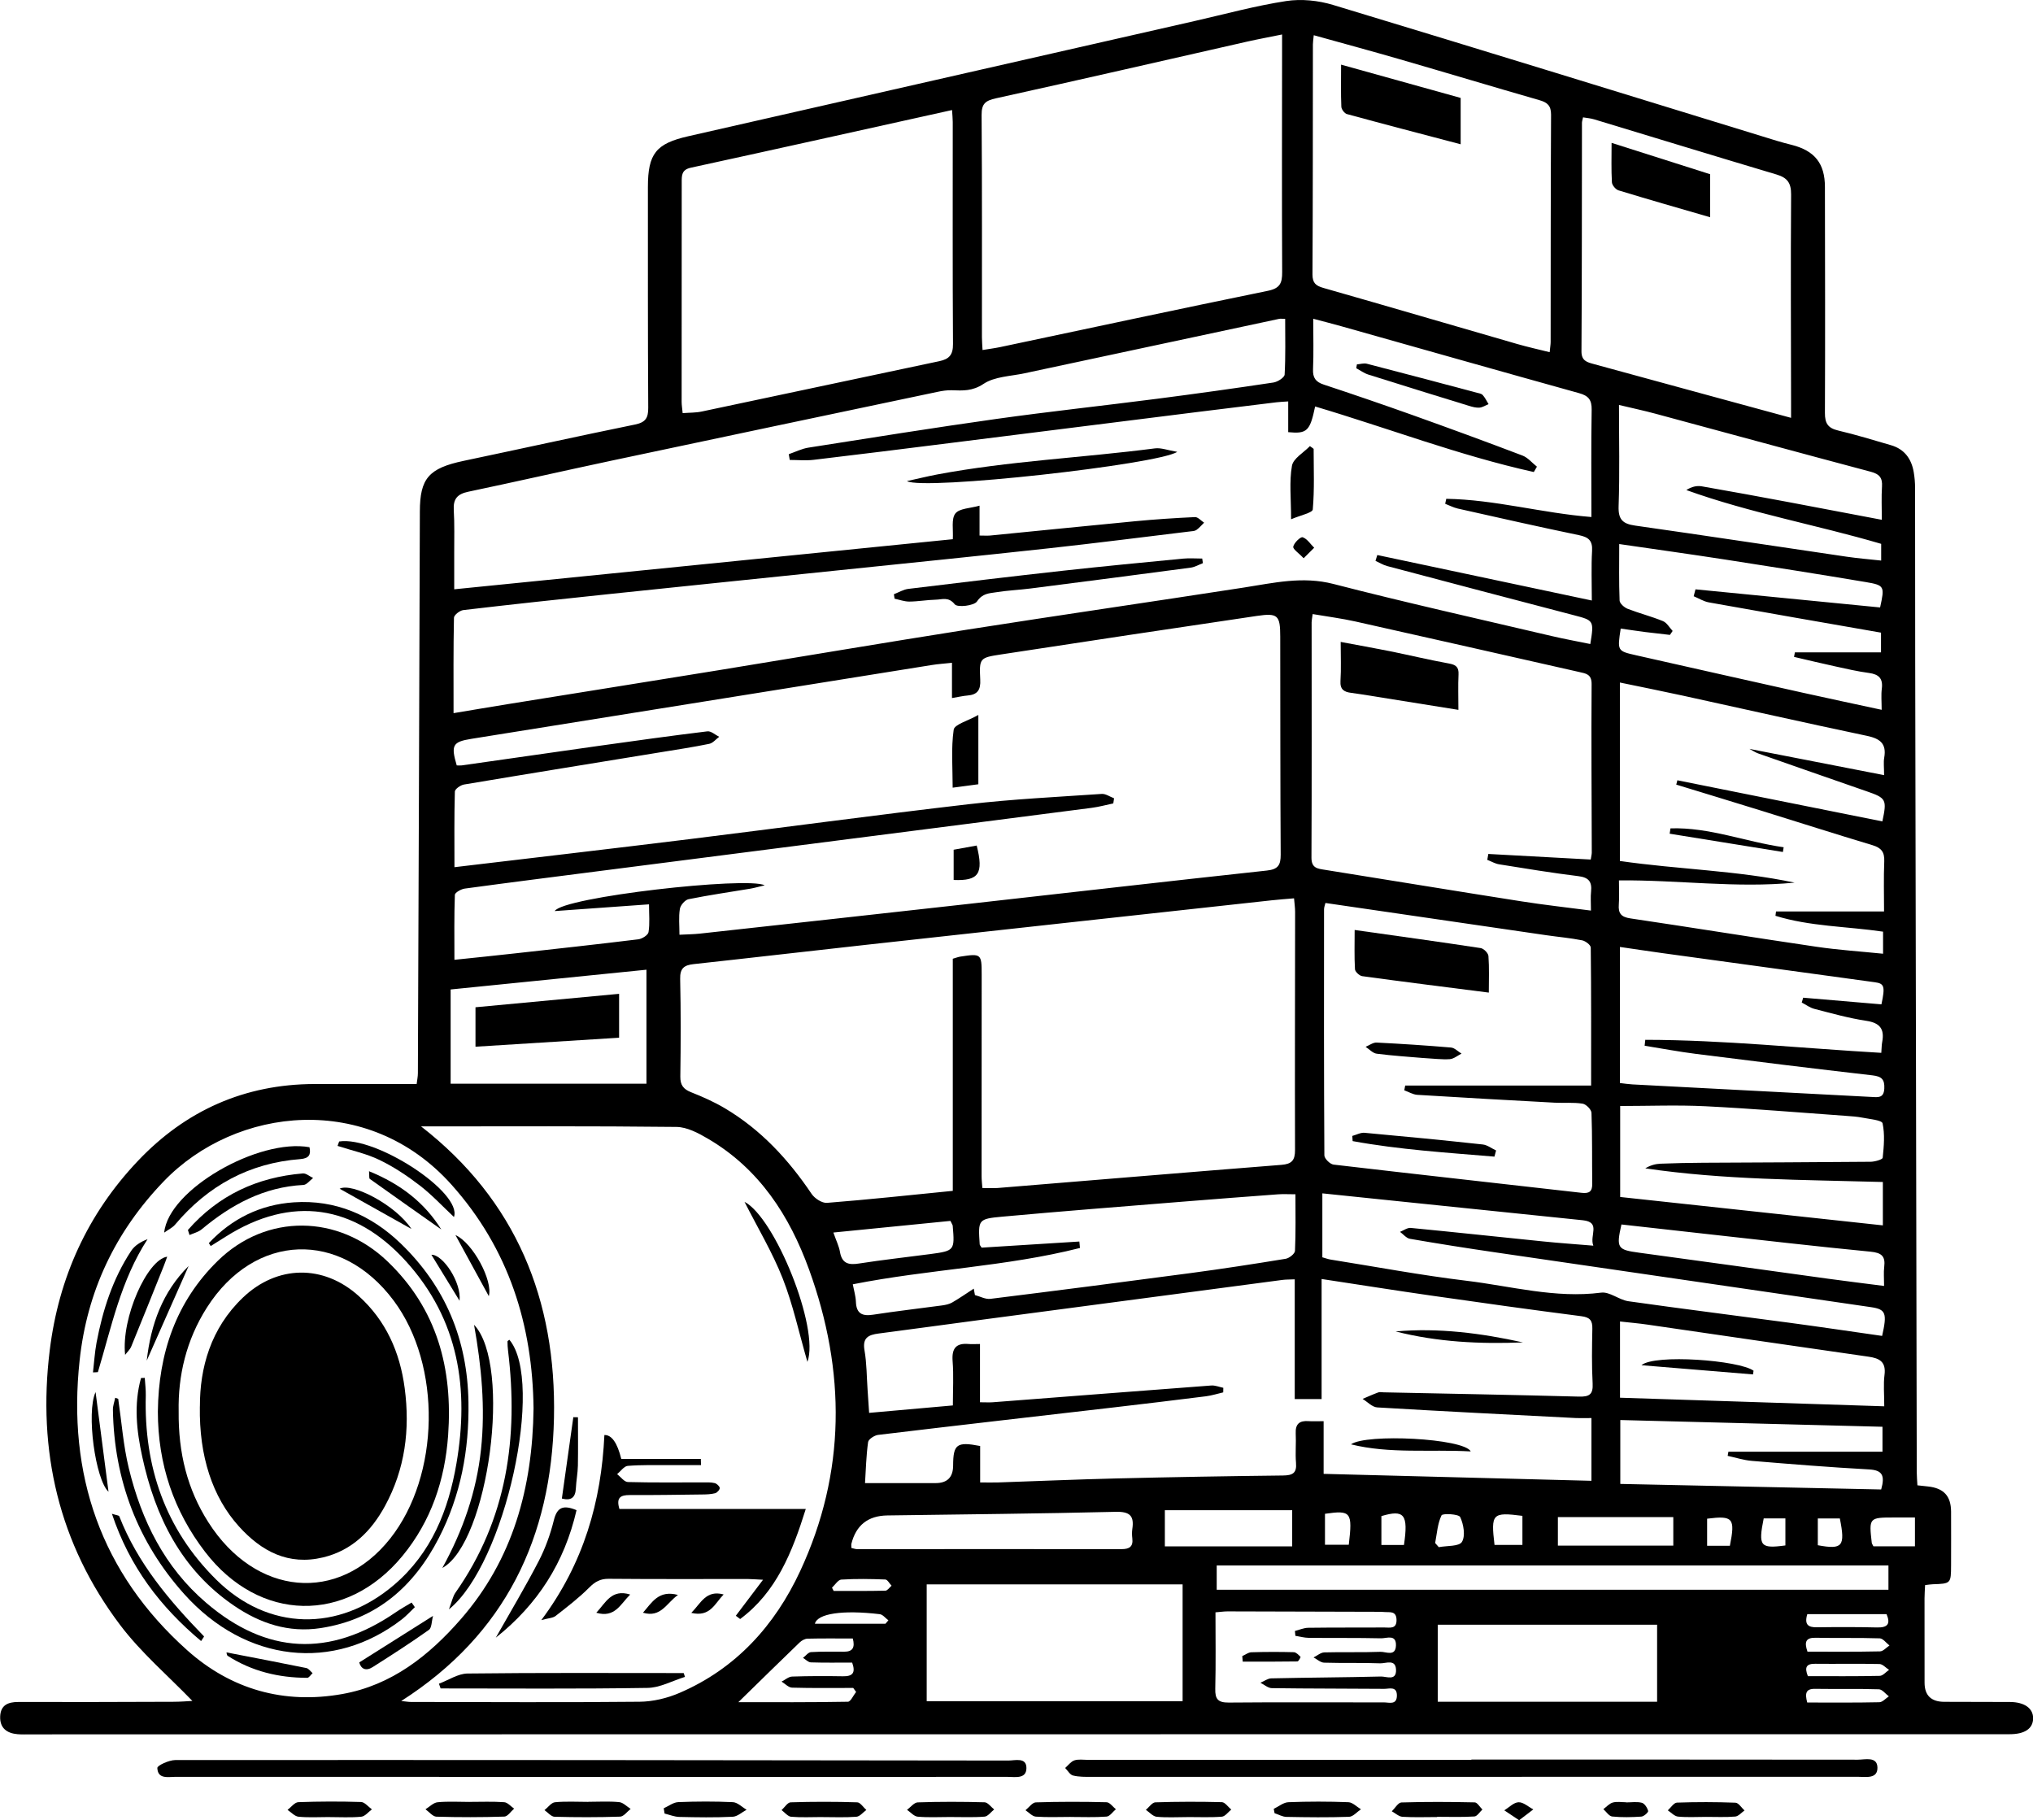 <?xml version="1.0" encoding="UTF-8"?><svg id="Layer_2" xmlns="http://www.w3.org/2000/svg" viewBox="0 0 494.77 442.97"><defs><style>.cls-1{stroke-width:0px;}</style></defs><g id="Layer_1-2"><g id="bDNeKM"><path class="cls-1" d="M46.83,413.95c-5.9-6.12-12.49-11.73-17.58-18.47-14.95-19.8-20.17-42.39-17.14-66.93,2.18-17.66,9.22-33.15,21.48-46.06,11.6-12.22,25.91-18.63,42.9-18.68,8.23-.02,16.46,0,24.91,0,.12-.98.3-1.81.3-2.63.17-45.57.35-91.14.48-136.71.02-8.03,2.14-10.52,10.68-12.32,13.89-2.92,27.75-5.99,41.66-8.83,2.56-.52,3.26-1.56,3.24-4.09-.11-17.91-.07-35.82-.08-53.72,0-8.12,1.98-10.57,9.81-12.35,41.1-9.34,82.19-18.7,123.28-28.05,7.39-1.68,14.74-3.7,22.22-4.85,3.7-.57,7.85-.15,11.46.95,36,10.88,71.92,21.99,107.87,33.03,1.24.38,2.5.71,3.77,1.03,5.56,1.42,8.03,4.52,8.04,10.21.03,18.34.08,36.69,0,55.03-.01,2.52.75,3.68,3.21,4.26,4.32,1.02,8.58,2.33,12.85,3.57,3.28.95,4.99,3.3,5.55,6.54.22,1.27.33,2.59.33,3.88.03,13.89,0,27.78.03,41.68.12,65.97.25,131.95.38,197.92,0,.96.1,1.93.16,3.11.93.1,1.75.19,2.57.28,3.83.41,5.6,2.31,5.62,6.12.02,4.34.01,8.68,0,13.02-.02,4.51-.03,4.51-4.49,4.66-.53.02-1.05.11-1.83.2-.05,1.13-.14,2.18-.14,3.24,0,6.84,0,13.68.01,20.51q0,4.66,4.83,4.66c5.32.01,10.64.02,15.95.04,3.52.02,5.65,1.53,5.64,3.97-.02,2.49-2.02,3.87-5.69,3.87-104.95,0-209.91.01-314.86.02-55.57,0-111.14.01-166.71.02-1.09,0-2.18.05-3.25-.04-2.62-.22-4.35-1.49-4.25-4.3.1-2.76,1.87-3.55,4.42-3.54,12.59.03,25.18,0,37.77-.05,1.71,0,3.42-.15,4.63-.21ZM238.33,130.33c1.13,0,1.88.06,2.62,0,11.76-1.15,23.52-2.36,35.28-3.48,4.86-.46,9.73-.79,14.6-1.01.71-.03,1.47.88,2.21,1.36-.62.6-1.18,1.29-1.87,1.77-.41.29-1.03.3-1.57.36-11.4,1.38-22.8,2.84-34.21,4.09-17.46,1.91-34.93,3.67-52.4,5.48-18.33,1.9-36.67,3.78-55,5.7-11.75,1.23-23.51,2.49-35.24,3.87-.85.1-2.26,1.2-2.27,1.86-.16,7.57-.1,15.14-.1,23.22,4.65-.77,8.88-1.5,13.12-2.18,17.11-2.76,34.23-5.48,51.34-8.26,20.22-3.29,40.42-6.72,60.65-9.9,22.38-3.51,44.8-6.76,67.19-10.22,7.25-1.12,14.28-2.82,21.83-.88,17.63,4.55,35.41,8.51,53.14,12.68,3.1.73,6.25,1.29,9.38,1.94.93-5.68.85-5.75-3.84-6.97-15.2-3.97-30.39-7.97-45.58-12-1-.26-1.91-.84-2.86-1.27.15-.47.3-.95.44-1.42,17.26,3.66,34.51,7.32,52.21,11.07,0-4.33-.16-8.23.06-12.1.14-2.49-.87-3.32-3.17-3.8-9.86-2.05-19.69-4.27-29.52-6.48-1.05-.24-2.04-.77-3.06-1.16.09-.4.17-.81.26-1.21,11.81.18,23.33,3.48,35.33,4.43,0-8.99-.09-17.56.06-26.11.04-2.41-.78-3.4-3.05-4.03-19.31-5.37-38.6-10.85-57.89-16.29-2.12-.6-4.27-1.14-6.82-1.82,0,4.48.12,8.38-.05,12.26-.09,2.1.63,3.11,2.6,3.76,7.2,2.38,14.38,4.84,21.53,7.39,8.98,3.21,17.93,6.49,26.84,9.88,1.32.5,2.35,1.79,3.52,2.71-.25.43-.51.87-.76,1.3-18.1-4.01-35.45-10.67-53.22-15.95-1.25,6-1.97,6.69-6.55,6.25v-7.48c-1.17.08-2.03.11-2.87.21-6.46.78-12.91,1.57-19.36,2.38-20,2.51-40.01,5.03-60.01,7.53-11.08,1.39-22.15,2.78-33.24,4.09-1.92.23-3.89.03-5.83.03-.08-.47-.16-.93-.24-1.4,1.59-.54,3.13-1.33,4.76-1.59,15.25-2.4,30.49-4.84,45.77-6.99,12.99-1.82,26.04-3.22,39.06-4.9,9.46-1.22,18.92-2.54,28.35-3.96,1.03-.15,2.7-1.22,2.74-1.94.25-4.49.13-9,.13-13.56-.8,0-1.14-.06-1.44,0-20.67,4.41-41.33,8.82-61.99,13.25-3.39.73-7.28.78-9.98,2.58-2.69,1.79-5.02,1.65-7.72,1.55-1.17-.04-2.37.15-3.53.4-26.41,5.56-52.82,11.11-79.22,16.72-11.66,2.48-23.29,5.13-34.95,7.58-2.6.55-3.67,1.72-3.51,4.42.21,3.46.1,6.94.11,10.42.01,2.88,0,5.76,0,8.9,40.82-4.1,81.03-8.14,121.34-12.19.15-2.33-.41-4.91.62-6.25.98-1.27,3.63-1.26,5.89-1.91v7.25ZM111.15,186.27c.38,0,.8.05,1.21,0,11.16-1.58,22.32-3.2,33.48-4.77,8.77-1.23,17.53-2.45,26.32-3.52.89-.11,1.91.86,2.87,1.33-.8.59-1.53,1.53-2.42,1.71-3.82.79-7.68,1.37-11.54,2-16.05,2.62-32.1,5.21-48.13,7.9-.85.14-2.23,1.1-2.24,1.72-.17,6.02-.1,12.05-.1,18.4,19.39-2.31,38.23-4.49,57.06-6.81,22.69-2.8,45.34-5.88,68.04-8.51,10.76-1.25,21.61-1.77,32.42-2.51.97-.07,2,.69,3.01,1.06-.06.42-.12.84-.19,1.25-1.76.37-3.5.85-5.27,1.08-20.44,2.65-40.88,5.26-61.32,7.88-19.46,2.5-38.93,4.99-58.39,7.49-10.96,1.41-21.92,2.79-32.86,4.28-.89.12-2.38.97-2.4,1.52-.19,5.15-.11,10.3-.11,15.81,5.26-.55,9.99-1.03,14.72-1.56,10.02-1.11,20.04-2.2,30.04-3.43.92-.11,2.37-1.03,2.48-1.75.34-2.09.12-4.26.12-6.76-7.92.57-15.43,1.1-22.95,1.64,1.99-3.43,46.87-8.46,51.1-6.27-1.49.35-2.46.64-3.45.81-5.03.84-10.07,1.56-15.07,2.57-.86.17-1.97,1.45-2.12,2.36-.32,1.97-.1,4.03-.1,6.29,1.95-.1,3.45-.11,4.93-.27,21.65-2.38,43.3-4.76,64.95-7.18,24.35-2.72,48.7-5.54,73.06-8.17,2.71-.29,3.39-1.29,3.38-3.85-.11-17.69-.08-35.39-.11-53.08,0-5.19-.57-5.79-5.67-5.04-20.8,3.07-41.59,6.21-62.37,9.39-5.11.78-5.23.91-4.97,6.13.13,2.47-.65,3.65-3.08,3.85-1.12.09-2.23.36-3.8.62v-8.58c-1.94.21-3.44.3-4.91.54-37.37,5.98-74.73,11.97-112.09,17.97-4.53.73-4.98,1.55-3.52,6.48ZM231.88,289.79v-56.47c.82-.24,1.33-.44,1.85-.52,5.04-.78,5.18-.66,5.18,4.29,0,16.38-.02,32.77-.02,49.15,0,.94.12,1.87.19,2.88,1.43,0,2.61.08,3.77-.01,23.01-1.88,46.02-3.81,69.04-5.63,2.5-.2,3.29-1.12,3.28-3.61-.06-19.31.01-38.63.02-57.94,0-1.03-.16-2.06-.26-3.31-2.08.18-3.8.3-5.51.49-32.87,3.6-65.74,7.19-98.6,10.82-14,1.54-28,3.18-42.01,4.7-2.3.25-3.34,1-3.28,3.59.18,7.92.15,15.84.04,23.76-.03,2.09.74,3.08,2.62,3.83,2.81,1.11,5.61,2.35,8.2,3.89,8.76,5.19,15.48,12.46,21.13,20.85.75,1.11,2.54,2.28,3.75,2.18,10.04-.79,20.06-1.87,30.61-2.92ZM102.46,274.11c23.15,17.98,32.97,42.26,32.36,70.98-.62,28.93-11.69,52.59-37.17,68.87,1.12.11,1.73.23,2.33.23,18.56.02,37.12.14,55.67-.05,3.27-.03,6.73-.86,9.74-2.16,13.72-5.89,23.2-16.43,29.34-29.62,11.17-24.01,11.13-48.67,2.18-73.38-4.77-13.15-12.12-24.5-24.51-31.8-2.37-1.4-5.16-2.9-7.77-2.93-20.67-.24-41.34-.13-62.18-.13ZM210.49,360.93c5.97,0,11.59,0,17.21,0q4.24,0,4.26-4.24c.02-5.22.87-5.9,6.58-4.79v8.87c1.78,0,3.07.04,4.37,0,9.54-.32,19.08-.74,28.62-.97,13.56-.33,27.12-.57,40.69-.72,2.33-.03,3.41-.54,3.19-3.08-.2-2.37.05-4.78-.07-7.16-.11-2.31.92-3.15,3.12-2.99,1.05.08,2.11.01,3.67.01v12.82c22.03.57,43.55,1.13,65.18,1.69v-15.27c-1.4,0-2.58.05-3.74,0-16.13-.83-32.27-1.63-48.39-2.59-1.23-.07-2.38-1.35-3.56-2.07,1.27-.54,2.52-1.11,3.81-1.58.38-.14.86-.03,1.29-.02,15.84.33,31.68.62,47.52,1.04,2.5.07,3.51-.48,3.36-3.19-.24-4.44-.16-8.9-.07-13.34.04-2.01-.59-2.77-2.71-3.04-12.15-1.56-24.28-3.26-36.41-5-8.79-1.26-17.55-2.65-26.77-4.05v29.22h-6.54v-29.14c-1.27.06-2.13.03-2.97.14-24.39,3.22-48.78,6.45-73.17,9.69-8.38,1.11-16.76,2.27-25.14,3.36-2.45.32-3.96,1.01-3.43,4.07.56,3.18.53,6.47.76,9.71.12,1.77.24,3.55.37,5.53,7.01-.62,13.55-1.2,20.38-1.81,0-3.85.21-7.32-.06-10.75-.24-3.09.78-4.48,3.92-4.2.74.07,1.49,0,2.74,0v14.18c1.36,0,2.22.06,3.08,0,17.73-1.36,35.46-2.75,53.2-4.08.96-.07,1.96.36,2.94.56,0,.37-.02.74-.02,1.11-1.39.32-2.77.77-4.19.95-7.53.95-15.07,1.85-22.61,2.73-19.06,2.21-38.13,4.38-57.19,6.67-.91.11-2.34,1.05-2.44,1.75-.46,3.3-.54,6.66-.75,10ZM129.85,342.75c-.24-20.2-5.93-38.76-19.99-54.47-20.29-22.66-52.45-19.04-70-.8-11.86,12.33-18.67,26.81-20.48,43.57-3,27.77,5.13,51.74,26.18,70.56,10.68,9.54,23.54,13.19,37.76,10.65,12.01-2.14,21.1-9.35,28.86-18.25,12.65-14.52,17.42-31.89,17.67-51.25ZM312.02,8.39c-3.17.65-5.81,1.13-8.43,1.72-20.39,4.62-40.77,9.32-61.19,13.81-2.58.57-3.53,1.3-3.51,4.1.14,18.01.07,36.01.08,54.02,0,.96.09,1.91.15,3.14,1.56-.26,2.93-.43,4.28-.71,21.72-4.59,43.42-9.25,65.17-13.7,2.94-.6,3.49-1.88,3.47-4.56-.09-18.01-.03-36.01-.02-54.02,0-1.07,0-2.14,0-3.8ZM231.7,26.78c-21.46,4.75-42.49,9.45-63.56,14.03-2.29.5-2.23,1.89-2.23,3.57,0,17.8-.02,35.59-.02,53.39,0,.84.15,1.67.25,2.77,1.67-.13,3.19-.08,4.64-.39,19.29-4.06,38.56-8.2,57.85-12.26,2.37-.5,3.32-1.54,3.3-4.16-.12-18.01-.05-36.03-.06-54.04,0-.85-.1-1.71-.17-2.92ZM387.14,209.17c.13-.85.25-1.26.25-1.68-.03-13.67-.14-27.34-.04-41.01.02-2.42-1.39-2.57-2.97-2.93-18.16-4.11-36.32-8.24-54.49-12.3-3.4-.76-6.87-1.2-10.43-1.81-.15,1.15-.25,1.57-.25,1.99,0,19.1.05,38.19-.04,57.29-.01,2.58,1.51,2.68,3.27,2.96,15.94,2.55,31.87,5.17,47.81,7.67,5.51.87,11.06,1.48,16.94,2.25,0-1.87-.12-3.28.03-4.65.25-2.39-.59-3.42-3.11-3.73-6.45-.79-12.86-1.85-19.28-2.88-.99-.16-1.92-.72-2.87-1.09.08-.48.16-.95.25-1.43,8.22.45,16.44.9,24.94,1.36ZM387.23,264.16c0-11.72.04-22.64-.09-33.56,0-.62-1.28-1.6-2.1-1.76-2.86-.57-5.79-.82-8.68-1.24-17.89-2.6-35.78-5.22-53.79-7.85-.12.53-.34,1.04-.34,1.55-.02,19.96-.04,39.91.08,59.87,0,.78,1.38,2.15,2.24,2.25,20.12,2.36,40.26,4.57,60.39,6.87,1.87.21,2.59-.35,2.56-2.22-.07-5.75.03-11.5-.18-17.24-.03-.81-1.31-2.11-2.17-2.24-2.23-.35-4.54-.12-6.81-.24-11.14-.6-22.28-1.22-33.41-1.91-1.08-.07-2.12-.72-3.17-1.1.07-.39.15-.78.22-1.16h45.25ZM319.73,8.55c-.12,1.22-.21,1.75-.21,2.28-.02,18.66,0,37.31-.1,55.97,0,2.05.78,2.74,2.65,3.27,15.74,4.49,31.43,9.1,47.15,13.64,2.53.73,5.11,1.3,7.92,2,.12-1.25.24-1.88.24-2.5.02-18.44,0-36.88.1-55.31.01-2.21-.92-2.98-2.85-3.53-11.34-3.26-22.64-6.67-33.97-9.95-6.84-1.98-13.71-3.84-20.93-5.85ZM407.95,190.94c.09-.35.18-.7.27-1.05,16.63,3.34,33.27,6.67,49.89,10.01,1.14-5.36.95-5.68-3.85-7.34-8.8-3.05-17.6-6.13-26.39-9.21-.67-.24-1.28-.66-2.12-1.1,11.02,2.15,21.67,4.22,32.78,6.39,0-1.91-.17-3.11.03-4.25.61-3.45-1.04-4.65-4.23-5.32-14.95-3.14-29.86-6.52-44.79-9.78-5.03-1.1-10.07-2.1-15.31-3.19v43.43c14.26,2.06,28.55,2.31,42.52,5.27-14.21,1.38-28.34-.68-42.75-.55,0,2.23.11,4.06-.03,5.88-.17,2.14.57,3.04,2.8,3.37,15.12,2.24,30.21,4.69,45.33,6.91,5.31.78,10.67,1.13,16.18,1.69v-5.37c-8.87-1.3-17.77-1.25-26.19-3.86.05-.35.09-.7.14-1.06h26.29c0-4.05-.12-8.14.05-12.22.09-2.26-.75-3.27-2.88-3.91-9.03-2.71-18.01-5.59-27.01-8.38-6.91-2.14-13.83-4.24-20.75-6.36ZM435.89,101.7c0-1.7,0-2.67,0-3.63-.02-16.91-.11-33.83.01-50.74.02-2.81-.93-4.08-3.51-4.85-14.83-4.42-29.62-8.96-44.44-13.44-.86-.26-1.78-.32-2.69-.48-.14.69-.26,1-.26,1.32-.03,18.54,0,37.08-.12,55.62-.01,2.3,1.33,2.64,2.93,3.08,8.88,2.42,17.75,4.85,26.63,7.27,6.98,1.91,13.96,3.8,21.45,5.84ZM225.53,385.58v28.43h62.28v-28.43h-62.28ZM457.85,256.23c.09-1.16.08-1.92.22-2.65.59-3.14-.53-4.65-3.86-5.15-4.27-.64-8.47-1.83-12.66-2.91-1.08-.28-2.04-1.01-3.06-1.54.12-.39.23-.79.35-1.18,6.37.54,12.74,1.09,19.04,1.62.94-4.36.71-5.07-1.59-5.38-17.29-2.37-34.58-4.73-51.87-7.11-3.36-.46-6.72-.98-10.18-1.48v33.12c1.14.13,2.08.28,3.03.33,19.39,1.02,38.78,2.02,58.16,3.05,1.57.08,3.03.36,3.15-2.03.11-2.21-.62-2.96-2.87-3.22-14.33-1.64-28.64-3.41-42.94-5.22-4.19-.53-8.35-1.32-12.52-1.99.05-.48.11-.96.16-1.44,19.09.03,38.09,2.06,57.44,3.17ZM315.26,290.64c-1.68,0-2.95-.08-4.21.01-7.79.58-15.57,1.17-23.35,1.8-14.6,1.18-29.2,2.31-43.78,3.64-5.91.54-5.89.74-5.49,6.75.01.19.21.36.47.79,7.83-.49,15.81-.99,23.78-1.49.05.52.1,1.04.15,1.57-18.03,4.57-36.76,5.17-55.29,8.84.29,1.53.71,2.87.76,4.22.1,2.93,1.54,3.59,4.23,3.17,5.56-.86,11.16-1.49,16.74-2.25.85-.12,1.75-.3,2.47-.72,1.79-1.04,3.5-2.23,5.24-3.36l.29,1.56c1.26.33,2.57,1.07,3.76.92,16.24-2.01,32.48-4.11,48.71-6.27,7.73-1.03,15.45-2.22,23.14-3.48.88-.14,2.25-1.23,2.28-1.93.21-4.52.11-9.05.11-13.75ZM436.61,159.87c.07-.37.14-.74.21-1.11h20.96v-4.8c-14.15-2.47-28.02-4.87-41.88-7.36-1.29-.23-2.48-.99-3.71-1.5.15-.56.29-1.12.44-1.68,14.98,1.47,29.97,2.94,44.93,4.41,1.13-5.16,1.1-5.4-3.5-6.18-11.42-1.92-22.85-3.72-34.29-5.49-8.44-1.3-16.9-2.48-25.7-3.76,0,4.68-.09,9.21.09,13.74.03.72,1.14,1.7,1.96,2.02,2.82,1.1,5.78,1.84,8.58,2.99.96.39,1.59,1.57,2.37,2.4-.22.32-.44.64-.66.96-2.01-.23-4.02-.45-6.03-.7-1.99-.26-3.98-.56-5.95-.84-.83,5.43-.84,5.46,3.76,6.5,13.53,3.06,27.06,6.1,40.6,9.12,6.21,1.38,12.43,2.7,19.15,4.15,0-1.98-.16-3.59.04-5.16.31-2.5-.76-3.49-3.15-3.81-2.79-.37-5.54-1.02-8.29-1.62-3.32-.72-6.62-1.52-9.93-2.29ZM321.82,290.41v15.57c.76.21,1.37.45,2,.55,11.02,1.76,22.01,3.82,33.09,5.16,10.87,1.31,21.59,4.33,32.76,2.89,2.08-.27,4.35,1.76,6.63,2.09,12.98,1.84,25.99,3.46,38.98,5.21,7.61,1.02,15.2,2.15,22.77,3.23,1.25-5.53.92-6.47-2.72-7-30.44-4.46-60.9-8.86-91.34-13.32-6.96-1.02-13.92-2.11-20.85-3.31-.88-.15-1.62-1.11-2.42-1.69.87-.34,1.78-1.04,2.61-.96,10.79,1.04,21.57,2.21,32.35,3.3,3.83.39,7.68.65,12.09,1.02-1-2.5,1.94-5.72-2.59-6.19-16.07-1.66-32.13-3.31-48.2-4.97-4.93-.51-9.86-1.02-15.15-1.57ZM457.98,126.51c0-2.94-.13-5.54.04-8.11.14-2.13-.64-3.04-2.72-3.59-17.49-4.65-34.95-9.42-52.42-14.13-2.77-.75-5.58-1.34-8.87-2.13,0,8.62.19,16.64-.09,24.64-.11,3.25,1,4.29,4.03,4.72,17.17,2.44,34.31,5.05,51.47,7.57,2.73.4,5.49.62,8.4.94v-4.07c-15.76-4.63-31.89-7.5-47.42-13.09,1.29-.83,2.56-1.11,3.74-.91,7.05,1.22,14.09,2.53,21.12,3.84,7.43,1.39,14.86,2.81,22.72,4.31ZM458.21,287.65c-19.42-.55-38.69-.5-57.8-3.32,1.23-.74,2.46-1.08,3.7-1.13,3.47-.14,6.94-.21,10.41-.23,13.56-.08,27.12-.11,40.69-.24,1.04,0,2.93-.54,2.98-.98.29-2.78.55-5.69-.03-8.37-.17-.78-3.12-1.03-4.83-1.37-1.37-.27-2.79-.36-4.19-.46-11.35-.81-22.7-1.76-34.07-2.33-6.88-.34-13.79-.06-20.77-.06v22.14c21.36,2.31,42.5,4.59,63.93,6.91v-10.57ZM403.29,414.14v-18.75h-53.38v18.75h53.38ZM296.11,386.89h163.48v-5.92h-163.48v5.92ZM458.57,342.24c0-3.09-.23-5.39.06-7.62.41-3.18-1.15-4.07-3.92-4.46-17.9-2.55-35.79-5.2-53.69-7.79-2.2-.32-4.41-.51-6.76-.77v18.55c21.41.7,42.6,1.38,64.3,2.09ZM109.67,263.73h47.66v-27.74c-16.06,1.62-31.83,3.21-47.66,4.81v22.94ZM394.33,345.59v15.54c21.38.45,42.46.9,63.49,1.35.98-3.47.24-4.7-2.97-4.88-9.51-.52-19.01-1.29-28.51-2.08-1.98-.16-3.92-.8-5.88-1.22.06-.34.12-.67.18-1.01h37.5v-6.07c-21.4-.55-42.5-1.09-63.81-1.64ZM295.81,392.38c0,6.29.1,12.44-.05,18.59-.06,2.53.65,3.39,3.29,3.37,12.59-.12,25.18-.01,37.77-.04,1.24,0,3.11.7,3.14-1.64.03-2.39-1.87-1.65-3.09-1.66-9.12-.08-18.23-.04-27.35-.17-.93-.01-1.85-.86-2.77-1.31.88-.37,1.75-1.05,2.64-1.07,8.9-.2,17.8-.23,26.69-.45,1.32-.03,3.78,1.16,3.67-1.66-.1-2.67-2.48-1.5-3.84-1.55-4.55-.17-9.12-.02-13.67-.16-.87-.03-1.71-.83-2.56-1.27.87-.43,1.73-1.2,2.61-1.23,4.55-.13,9.12.04,13.67-.14,1.32-.05,3.69,1.24,3.77-1.55.09-2.8-2.28-1.71-3.63-1.74-5.86-.13-11.72-.05-17.58-.11-1.09-.01-2.17-.32-3.26-.49-.04-.39-.08-.79-.12-1.18,1.07-.27,2.14-.76,3.22-.78,6.19-.08,12.37-.04,18.56-.07,1.33,0,3,.44,2.95-1.88-.05-2.27-1.73-1.76-3.04-1.89-.54-.05-1.08-.05-1.63-.05-12.16-.04-24.31-.07-36.47-.1-.84,0-1.68.13-2.92.23ZM207.2,376.71c.55.12.95.29,1.36.29,21.46,0,42.92-.02,64.38,0,1.89,0,2.88-.58,2.63-2.62-.09-.75-.11-1.53,0-2.27.48-3.18-.55-4.27-4.02-4.19-18.53.45-37.06.61-55.59.88q-7.06.1-8.76,6.91c-.05.2,0,.42,0,1ZM458.53,312.94c0-1.87-.14-3.27.03-4.62.33-2.62-.65-3.45-3.33-3.71-13.15-1.27-26.28-2.8-39.41-4.25-7.08-.78-14.16-1.58-21.21-2.37-1.31,5.76-.97,6.16,4.31,6.87,15.36,2.07,30.7,4.23,46.05,6.34,4.36.6,8.73,1.13,13.56,1.75ZM283.49,367.53v8.8h30.99v-8.8h-30.99ZM179.7,414.25c8.97,0,17.81.05,26.65-.11.68-.01,1.33-1.56,2-2.39-.23-.32-.47-.65-.7-.97-4.96,0-9.92.07-14.88-.07-.87-.02-1.71-.96-2.56-1.47.86-.43,1.7-1.2,2.57-1.23,4.11-.14,8.23-.14,12.35-.07,2.29.04,3.19-.74,2.26-3.33-3.36,0-6.71.06-10.05-.05-.65-.02-1.28-.72-1.91-1.1.65-.49,1.27-1.35,1.94-1.4,2.7-.17,5.41-.09,8.12-.1,2.05,0,2.62-1.04,2.06-3.21-3.71,0-7.38-.05-11.04.04-.65.02-1.42.45-1.91.93-4.88,4.7-9.72,9.46-14.91,14.53ZM231.31,297.12c-9.24.92-18.7,1.86-28.49,2.83.72,2.06,1.37,3.35,1.6,4.7.48,2.83,2.07,3.25,4.63,2.84,5.77-.9,11.58-1.53,17.37-2.3,5.89-.79,5.95-.89,5.44-6.9-.02-.19-.17-.37-.55-1.17ZM379.14,376.14h28.09v-6.93h-28.09v6.93ZM455.93,376.31h10.11v-7.01c-1.89,0-3.5,0-5.11,0-6.05,0-6.1.07-5.4,6.17.02.2.18.38.4.84ZM439.88,401.95c5.99,0,11.83.06,17.66-.07.78-.02,1.53-.93,2.3-1.43-.79-.61-1.56-1.71-2.37-1.74-5.19-.17-10.39-.03-15.59-.14-2.37-.05-2.83.96-2,3.37ZM439.82,414.33c5.95,0,11.75.06,17.56-.07.78-.02,1.54-.93,2.31-1.43-.8-.6-1.59-1.69-2.42-1.72-5.17-.16-10.36-.03-15.53-.11-2.28-.04-2.5,1.1-1.92,3.32ZM439.84,392.81c-.78,2.64.28,3.24,2.37,3.21,4.87-.07,9.74-.08,14.61.04,2.63.06,3.31-.9,2.31-3.24h-19.3ZM370.51,368.9c-7.33-.94-7.7-.55-6.79,7.07h6.79v-7.07ZM439.99,407.91c5.81,0,11.65.06,17.48-.07.77-.02,1.52-.95,2.27-1.46-.78-.49-1.54-1.4-2.33-1.42-5.2-.12-10.41,0-15.62-.06-2.16-.03-2.68.82-1.81,3.01ZM349.27,375.51c.3.34.59.67.89,1.01,1.96-.38,4.93-.14,5.63-1.28.89-1.46.41-4.26-.42-6.04-.35-.75-4.3-.95-4.55-.42-.97,2.03-1.11,4.46-1.55,6.74ZM322.46,368.4v7.53h5.79c.94-7.95.56-8.45-5.79-7.53ZM421,376.18c1.34-6.73.78-7.39-5.54-6.59v6.59h5.54ZM434.51,376.1v-6.58h-5.28c-1.36,6.77-.85,7.41,5.28,6.58ZM215.5,395.15c.24-.28.47-.55.71-.83-.7-.51-1.35-1.4-2.1-1.49-9.12-1.08-15.17-.14-15.79,2.32h17.18ZM341.68,375.99c1.1-7.44.08-8.69-5.49-7.03v7.03h5.49ZM442.4,369.53v6.52c6.04,1.11,6.72.28,5.36-6.52h-5.36ZM202.48,386.38c.14.26.27.53.41.79,4.2,0,8.4.04,12.59-.06.51-.01,1-.79,1.5-1.21-.51-.53-.99-1.49-1.52-1.51-3.57-.14-7.15-.2-10.71.02-.79.05-1.52,1.28-2.27,1.97Z"/><path class="cls-1" d="M143.98,432.43c-33.74,0-67.47,0-101.21-.02-1.84,0-4.37.64-4.48-2.15-.02-.61,2.84-1.93,4.38-1.93,67.58-.04,135.16.02,202.74.12,1.63,0,4.4-.86,4.39,1.83-.01,2.72-2.76,2.14-4.61,2.14-33.74.02-67.47.02-101.21.02Z"/><path class="cls-1" d="M358.08,428.21c31.35,0,62.7-.01,94.05.03,1.79,0,4.69-.84,4.78,1.86.09,2.9-2.83,2.3-4.79,2.3-62.16.02-124.31.03-186.47.02-1.51,0-3.07.03-4.51-.33-.74-.18-1.28-1.19-1.91-1.83.73-.64,1.38-1.56,2.23-1.85.98-.33,2.14-.13,3.23-.13,31.13,0,62.26,0,93.4,0v-.07Z"/><path class="cls-1" d="M349.75,442.2c-2.81,0-5.63.11-8.43-.06-.89-.06-1.74-.87-2.6-1.34.78-.75,1.54-2.12,2.34-2.15,5.94-.18,11.89-.15,17.83-.02.64.01,1.26,1.14,1.88,1.74-.65.59-1.27,1.65-1.95,1.69-3.01.19-6.05.08-9.07.08,0,.02,0,.03,0,.05Z"/><path class="cls-1" d="M260.54,442.17c-2.82,0-5.64.13-8.44-.07-.88-.06-1.69-1.01-2.53-1.56.84-.67,1.67-1.89,2.53-1.91,5.74-.18,11.48-.17,17.22-.03.76.02,1.5,1.1,2.25,1.7-.75.62-1.47,1.73-2.26,1.79-2.91.22-5.84.09-8.77.09Z"/><path class="cls-1" d="M114.28,438.51c2.81,0,5.63-.12,8.43.08.84.06,1.61,1.02,2.41,1.56-.79.68-1.56,1.91-2.37,1.94-5.51.18-11.03.18-16.54.02-.9-.03-1.77-1.17-2.66-1.8.98-.6,1.92-1.61,2.95-1.71,2.57-.25,5.18-.08,7.78-.08h0Z"/><path class="cls-1" d="M231.14,442.19c-2.6,0-5.22.15-7.8-.08-.91-.08-1.74-1.09-2.6-1.67.87-.63,1.72-1.78,2.61-1.81,5.42-.18,10.85-.17,16.27-.02.79.02,1.55,1.13,2.33,1.74-.78.61-1.52,1.69-2.34,1.75-2.8.22-5.63.08-8.45.09Z"/><path class="cls-1" d="M143.21,438.49c2.5,0,5.01-.16,7.48.08.97.09,1.86,1.07,2.79,1.65-.85.66-1.68,1.85-2.56,1.88-5.31.18-10.63.17-15.95.03-.83-.02-1.64-1.05-2.46-1.61.85-.67,1.65-1.83,2.56-1.92,2.69-.26,5.42-.09,8.13-.09v-.02Z"/><path class="cls-1" d="M309.98,440.21c1.19-.56,2.36-1.57,3.57-1.62,4.87-.19,9.75-.19,14.62,0,1.03.04,2.03,1.12,3.04,1.72-.96.64-1.9,1.79-2.87,1.83-5.09.18-10.18.12-15.27.02-.97-.02-1.92-.59-2.88-.9-.07-.35-.13-.7-.2-1.05Z"/><path class="cls-1" d="M288.94,442.21c-2.48,0-4.98.16-7.44-.08-.92-.09-1.76-1.1-2.63-1.68.77-.64,1.52-1.8,2.31-1.83,5.39-.17,10.79-.18,16.19-.04.77.02,1.52,1.17,2.28,1.8-.76.61-1.49,1.67-2.29,1.73-2.79.22-5.61.08-8.41.09Z"/><path class="cls-1" d="M199.99,442.2c-2.48,0-4.98.14-7.45-.07-.82-.07-1.56-1.06-2.33-1.62.74-.66,1.46-1.87,2.21-1.89,5.4-.17,10.8-.17,16.2,0,.76.02,1.48,1.21,2.22,1.86-.81.58-1.58,1.59-2.43,1.65-2.79.21-5.61.08-8.42.08Z"/><path class="cls-1" d="M80.12,442.2c-2.49,0-4.99.16-7.46-.08-.94-.09-1.79-1.08-2.68-1.66.87-.66,1.73-1.85,2.63-1.88,5.08-.19,10.18-.2,15.26-.04.9.03,1.76,1.16,2.64,1.79-.86.63-1.68,1.71-2.6,1.79-2.57.25-5.19.09-7.79.09h0Z"/><path class="cls-1" d="M161.54,440.06c1.17-.52,2.33-1.44,3.52-1.49,4.43-.18,8.88-.2,13.31.01,1.14.06,2.22,1.2,3.33,1.84-1.13.6-2.23,1.66-3.39,1.71-4.32.21-8.66.14-12.99.04-1.2-.03-2.39-.53-3.58-.82-.07-.43-.14-.86-.21-1.29Z"/><path class="cls-1" d="M415.17,442.16c-2.27,0-4.55.15-6.79-.07-.87-.08-1.67-.99-2.49-1.52.74-.66,1.47-1.85,2.23-1.88,4.74-.17,9.5-.16,14.24.02.76.03,1.47,1.23,2.2,1.89-.75.52-1.47,1.41-2.26,1.48-2.36.2-4.74.07-7.12.08Z"/><path class="cls-1" d="M395.72,438.64c1.3,0,2.65-.23,3.86.09.67.18,1.33,1.22,1.53,1.99.08.31-1.03,1.33-1.64,1.37-2.36.16-4.76.22-7.11-.02-.77-.08-1.44-1.16-2.15-1.79.76-.56,1.44-1.37,2.29-1.61,1-.28,2.14-.07,3.22-.07v.04Z"/><path class="cls-1" d="M369.7,442.97c-1.5-1-2.55-1.7-3.6-2.4,1.15-.71,2.29-1.93,3.47-1.97,1.18-.04,2.39,1.11,3.59,1.74-1.06.81-2.13,1.62-3.46,2.64Z"/><path class="cls-1" d="M217.56,144.61c1.17-.45,2.31-1.16,3.52-1.3,12.57-1.53,25.15-3.04,37.74-4.43,9.68-1.07,19.38-1.99,29.08-2.93,1.55-.15,3.12-.02,4.68-.02.06.37.11.74.17,1.12-.98.37-1.94.95-2.95,1.09-12.98,1.73-25.97,3.41-38.96,5.07-2.79.36-5.62.47-8.4.92-1.68.27-3.33.24-4.66,2.23-.71,1.07-4.78,1.52-5.42.71-1.53-1.91-3.05-1.16-4.61-1.13-2.16.05-4.32.45-6.47.46-1.19,0-2.38-.45-3.57-.7-.05-.36-.1-.72-.16-1.08Z"/><path class="cls-1" d="M286.5,109.96c-4.57,3.08-61.77,9.46-65.78,7.12,2.99-.66,5.16-1.2,7.35-1.61,17.52-3.29,35.34-4.06,52.99-6.35,1.51-.2,3.14.46,5.44.84Z"/><path class="cls-1" d="M330.22,88.68c.81-.06,1.68-.35,2.43-.16,8.91,2.3,17.8,4.67,26.69,7.03.52.14,1.17.22,1.5.58.58.64.97,1.47,1.43,2.22-.73.3-1.45.79-2.2.85-.83.07-1.73-.18-2.55-.43-8.17-2.51-16.35-5.03-24.5-7.61-1.04-.33-1.97-1.02-2.95-1.55.05-.31.11-.63.16-.94Z"/><path class="cls-1" d="M319.7,109.23c0,4.92.22,9.87-.21,14.75-.07.82-2.95,1.39-5.28,2.39,0-5.1-.47-9.15.21-13.01.32-1.8,2.84-3.21,4.37-4.79.3.22.61.44.91.66Z"/><path class="cls-1" d="M317.27,135.86c-1.18-1.26-2.66-2.22-2.53-2.83.2-.94,1.77-2.45,2.29-2.28,1.09.36,1.88,1.65,2.8,2.55-.7.7-1.41,1.4-2.57,2.56Z"/><path class="cls-1" d="M238.1,190.86c-2.06.27-3.96.52-6.25.83,0-4.91-.4-9.58.25-14.11.19-1.29,3.45-2.14,6-3.59v16.87Z"/><path class="cls-1" d="M232.09,214.15v-7.36c1.91-.35,3.77-.69,5.61-1.02,1.72,6.86.51,8.63-5.61,8.38Z"/><path class="cls-1" d="M179.07,393.22c2.05-2.72,4.1-5.43,6.63-8.77-1.71-.08-2.71-.17-3.71-.18-11.28,0-22.56.05-33.84-.05-2.04-.02-3.32.7-4.74,2.12-2.51,2.52-5.37,4.71-8.18,6.91-.67.53-1.75.54-3.49,1.02,10.34-13.83,14.6-28.91,15.35-45.04q2.65-.09,4.11,5.82h19.36c.01.5.03,1,.04,1.5-2.58,0-5.16-.01-7.74,0-3.36.02-6.74-.08-10.08.19-.91.07-1.73,1.31-2.59,2.01.87.67,1.72,1.89,2.61,1.92,6.07.17,12.14.08,18.22.09.97,0,1.98-.06,2.91.17.5.12,1.19.75,1.23,1.19.03.41-.63,1.14-1.1,1.27-1.03.27-2.14.3-3.22.31-5.86.07-11.71.17-17.57.14-2.21-.01-3.38.59-2.52,3.39h45.35c-3.32,10.59-7.16,20.23-15.97,26.78-.35-.26-.7-.52-1.05-.79Z"/><path class="cls-1" d="M106.82,409.75c2.32-.86,4.63-2.45,6.96-2.48,17.53-.21,35.07-.11,52.61-.11.1.31.2.62.31.93-3.04.94-6.07,2.64-9.13,2.68-16.78.27-33.56.13-50.34.13-.14-.39-.27-.77-.41-1.16Z"/><path class="cls-1" d="M140.31,367.52c-2.94,12.76-9.46,22.94-19.65,31.03,3.58-6.33,7.19-12.36,10.42-18.59,1.63-3.14,2.86-6.56,3.71-9.99.78-3.16,2.26-3.81,5.53-2.45Z"/><path class="cls-1" d="M181.19,292.48c7.37,3.77,18.32,30.75,15.31,38.95-2.09-7.22-3.52-13.96-6.01-20.29-2.5-6.35-6.06-12.28-9.3-18.66Z"/><path class="cls-1" d="M136.74,364.69c.96-6.81,1.88-13.31,2.79-19.8.38,0,.76.01,1.13.02,0,3.93.05,7.86-.02,11.79-.04,1.83-.4,3.65-.49,5.49-.11,2.25-1.13,3.09-3.41,2.5Z"/><path class="cls-1" d="M145.12,392.48c2.3-2.45,3.7-5.85,8.25-4.43-2.35,2.29-3.7,5.77-8.25,4.43Z"/><path class="cls-1" d="M165,388.15c-2.78,1.94-4.13,5.62-8.52,4.32,2.19-2.49,3.81-5.59,8.52-4.32Z"/><path class="cls-1" d="M168.24,392.51c2.35-2.37,3.59-5.65,7.87-4.48-2.16,2.21-3.27,5.57-7.87,4.48Z"/><path class="cls-1" d="M328.79,351.5c3.66-2.67,27.45-1.48,29.15,1.72-10.05-.55-19.67.62-29.15-1.72Z"/><path class="cls-1" d="M339.65,324.02c10.49-.92,20.78.42,31,2.67-10.44.42-20.81-.07-31-2.67Z"/><path class="cls-1" d="M38.42,343.51c.15-14.11,4.39-26.73,14.61-36.7,11.83-11.55,29.31-11.28,41.25.14,12.15,11.61,15.94,26.17,14.78,42.37-.78,10.84-4.13,20.86-11.1,29.32-13.7,16.64-34.89,16.14-48.03-.95-7.67-9.98-11.5-21.39-11.51-34.17ZM43.48,343.45c-.1,10.17,2.12,18.98,7.2,26.97,11.48,18.06,31.7,19.88,44.26,4.03,12.18-15.37,12.59-42.22.88-57.92-12.9-17.3-33.86-16.52-45.46,1.67-5.06,7.94-7.05,16.67-6.88,25.25Z"/><path class="cls-1" d="M50.82,302.53c5.59-5.95,12.56-9.39,20.71-9.93,10.07-.67,18.77,3.07,25.94,9.97,10.92,10.51,16.3,23.42,16.54,38.68.18,11.64-1.88,22.66-7.19,33.01-6.09,11.86-15.19,19.85-28.75,21.95-7.85,1.21-14.82-1.14-21.19-5.5-12.77-8.74-19.08-21.56-22.26-36.18-1.38-6.32-2.09-12.77-.3-19.17.3-.01.6-.03.91-.04.09,1.43.28,2.85.25,4.28-.46,17.3,4.7,32.5,17.13,44.81,12.63,12.51,29.81,12.84,43.34,1.25,9.1-7.8,13.19-18.18,15.13-29.47,3.11-18.1.65-34.97-12.27-49.23-12.55-13.85-27.9-16.07-43.76-6.08-1.25.79-2.52,1.57-3.77,2.36-.15-.24-.3-.47-.45-.71Z"/><path class="cls-1" d="M28.77,340.42c.83,5.65,1.24,11.41,2.59,16.94,3.09,12.66,8.66,24.02,18.82,32.7,14.66,12.54,30.02,13.34,46.1,2.33,1.25-.86,2.59-1.6,3.89-2.39.26.37.53.75.79,1.12-1.04.98-2,2.07-3.12,2.94-16.56,12.85-38.02,10.62-53.04-6.16-11.29-12.62-17.03-27.75-17.32-44.8-.02-.98.37-1.96.56-2.94.24.09.49.17.73.26Z"/><path class="cls-1" d="M115.37,322.4c9.33,9.84,3.5,53.05-7.72,59.18,4.99-9.03,8.32-18.58,9.41-28.82,1.09-10.18.11-20.29-1.69-30.37Z"/><path class="cls-1" d="M123.97,326.05c8.56,10.21-.92,54.45-14.72,65.61.73-1.91.95-3.15,1.6-4.08,12.55-17.85,15.36-37.79,12.79-58.91-.09-.74-.13-1.48-.13-2.22,0-.13.3-.27.46-.4Z"/><path class="cls-1" d="M75.32,279.19c.39,1.83-.12,2.72-2.23,2.89-12.44.95-22.52,6.48-30.51,15.98-.58.69-1.48,1.1-2.62,1.91,1.01-10.49,23-23.01,35.36-20.78Z"/><path class="cls-1" d="M45.73,299.33c7.41-8.45,16.85-12.84,27.97-13.76.8-.07,1.66.72,2.5,1.11-.79.59-1.55,1.65-2.36,1.69-9.64.5-17.56,4.79-24.77,10.81-.81.67-1.96.93-2.95,1.38-.13-.41-.26-.83-.39-1.24Z"/><path class="cls-1" d="M22.63,333.97c.29-2.48.43-4.89.87-7.24,1.5-7.92,3.94-15.52,8.41-22.3.85-1.3,2.29-2.21,4-2.86-6.5,9.98-8.78,21.35-12.08,32.33-.02.07-.39.03-1.2.09Z"/><path class="cls-1" d="M82.54,277.79c8.92-1.37,30.04,12.43,27.94,18.38-2.77-2.59-5.34-5.37-8.29-7.65-3.07-2.36-6.35-4.55-9.83-6.23-3.21-1.55-6.79-2.31-10.21-3.42.13-.36.26-.72.39-1.08Z"/><path class="cls-1" d="M27.25,368.4c1.07.35,1.69.37,1.78.61,4.46,11.45,12.21,20.56,20.62,29.22.05.05-.31.51-.71,1.14-9.94-8.33-17.41-18.11-21.7-30.97Z"/><path class="cls-1" d="M30.45,329.73c-.98-9.06,5.41-23.24,10.24-23.9-.34.92-.59,1.67-.89,2.4-2.61,6.49-5.2,12.99-7.86,19.46-.31.76-.99,1.36-1.5,2.04Z"/><path class="cls-1" d="M87.43,404.57c5.88-3.71,11.59-7.31,17.96-11.33-.36,1.32-.3,2.91-1.01,3.41-4.46,3.16-9.07,6.13-13.69,9.06-1.62,1.03-2.83.47-3.26-1.14Z"/><path class="cls-1" d="M55.12,402.13c6.63,1.29,13.04,2.5,19.44,3.81.57.12,1.01.81,1.52,1.24-.44.4-.88,1.14-1.31,1.14-6.93-.02-13.46-1.57-19.35-5.35-.25-.16-.25-.71-.3-.84Z"/><path class="cls-1" d="M23.26,338.78c1.09,8.39,2.11,16.24,3.15,24.26-3.19-2.92-5.46-19.28-3.15-24.26Z"/><path class="cls-1" d="M35.71,331.12c.99-8.81,3.84-16.73,10.2-23.03-3.4,7.68-6.8,15.36-10.2,23.03Z"/><path class="cls-1" d="M107.38,299.19c-5.8-4.09-11.6-8.16-17.38-12.29-.21-.15-.09-.75-.19-1.87,7.68,3.12,13.48,7.62,17.57,14.15Z"/><path class="cls-1" d="M100.13,299.08c-6.17-3.46-11.95-6.7-17.47-9.79,2.99-1.56,13.62,3.93,17.47,9.79Z"/><path class="cls-1" d="M110.84,300.56c4.26,1.92,9.17,11.15,8.12,14.87-2.71-4.96-5.41-9.91-8.12-14.87Z"/><path class="cls-1" d="M111.84,316.55c-2.27-3.7-4.53-7.4-6.85-11.19,2.78-.1,7.35,6.71,6.85,11.19Z"/><path class="cls-1" d="M354.92,172.75c-8.17-1.31-15.86-2.54-23.54-3.77-.85-.14-1.71-.26-2.57-.37-1.69-.21-2.71-.81-2.58-2.87.19-3,.05-6.02.05-9.52,4.07.77,8.06,1.47,12.04,2.27,4.77.97,9.51,2.11,14.3,2.98,1.72.31,2.43.88,2.34,2.68-.13,2.69-.03,5.38-.03,8.6Z"/><path class="cls-1" d="M329.68,226.32c10.4,1.47,20.55,2.87,30.68,4.41.74.11,1.83,1.22,1.88,1.93.21,2.88.09,5.78.09,8.9-10.49-1.34-20.65-2.61-30.8-4-.68-.09-1.73-1.07-1.77-1.68-.18-3.11-.08-6.23-.08-9.56Z"/><path class="cls-1" d="M363.7,281.48c-11.54-.97-23.1-1.69-34.51-3.78-.03-.42-.06-.84-.08-1.26,1-.27,2.03-.85,2.99-.76,9.59.87,19.17,1.8,28.74,2.84,1.13.12,2.18.96,3.26,1.46-.13.5-.26,1-.4,1.5Z"/><path class="cls-1" d="M346.1,257.46c-3.09-.27-7.09-.52-11.05-1.03-.96-.12-1.8-1.09-2.7-1.67.89-.37,1.8-1.08,2.67-1.04,6.05.3,12.09.7,18.12,1.21.88.08,1.7.97,2.55,1.48-.95.47-1.88,1.28-2.86,1.35-1.93.13-3.88-.14-6.73-.3Z"/><path class="cls-1" d="M326.38,15.73c10.01,2.79,19.47,5.42,29.1,8.1v11.28c-9.34-2.46-18.52-4.85-27.68-7.35-.59-.16-1.33-1.15-1.36-1.78-.14-3.23-.06-6.47-.06-10.25Z"/><path class="cls-1" d="M406.55,201.59c9.48-.3,18.32,3.29,27.54,4.6-.06.38-.12.77-.19,1.15-9.19-1.48-18.38-2.97-27.56-4.45.07-.44.14-.87.21-1.31Z"/><path class="cls-1" d="M392.21,34.77c8.26,2.63,16.15,5.14,23.99,7.63v10.47c-7.62-2.21-14.98-4.31-22.29-6.54-.7-.21-1.58-1.26-1.62-1.96-.18-3.09-.08-6.2-.08-9.61Z"/><path class="cls-1" d="M426.63,334.48c-8.81-.73-17.62-1.45-27.15-2.24,3.24-2.77,23.78-1.21,27.28,1.34-.04.3-.09.6-.13.9Z"/><path class="cls-1" d="M150.67,241.86v10.68c-11.65.73-23.17,1.45-34.95,2.19v-9.6c11.49-1.08,23.06-2.16,34.95-3.27Z"/><path class="cls-1" d="M302.33,403.03c.73-.32,1.45-.9,2.19-.93,3.45-.11,6.9-.11,10.35-.02.57.02,1.17.66,1.64,1.13.07.07-.48,1.11-.75,1.12-4.44.07-8.88.05-13.32.05-.04-.45-.07-.9-.11-1.35Z"/><path class="cls-1" d="M48.65,342.28c-.02-9.35,2.58-18.99,10.49-26.52,8.32-7.92,19.56-8.09,28.12-.4,6.65,5.98,10.07,13.68,11.23,22.47,1.33,10.05.1,19.7-4.79,28.66-3.32,6.1-8.01,10.81-15.03,12.51-8.48,2.05-15.05-1.47-20.53-7.54-6.43-7.13-9.7-17.07-9.5-29.18Z"/></g></g></svg>